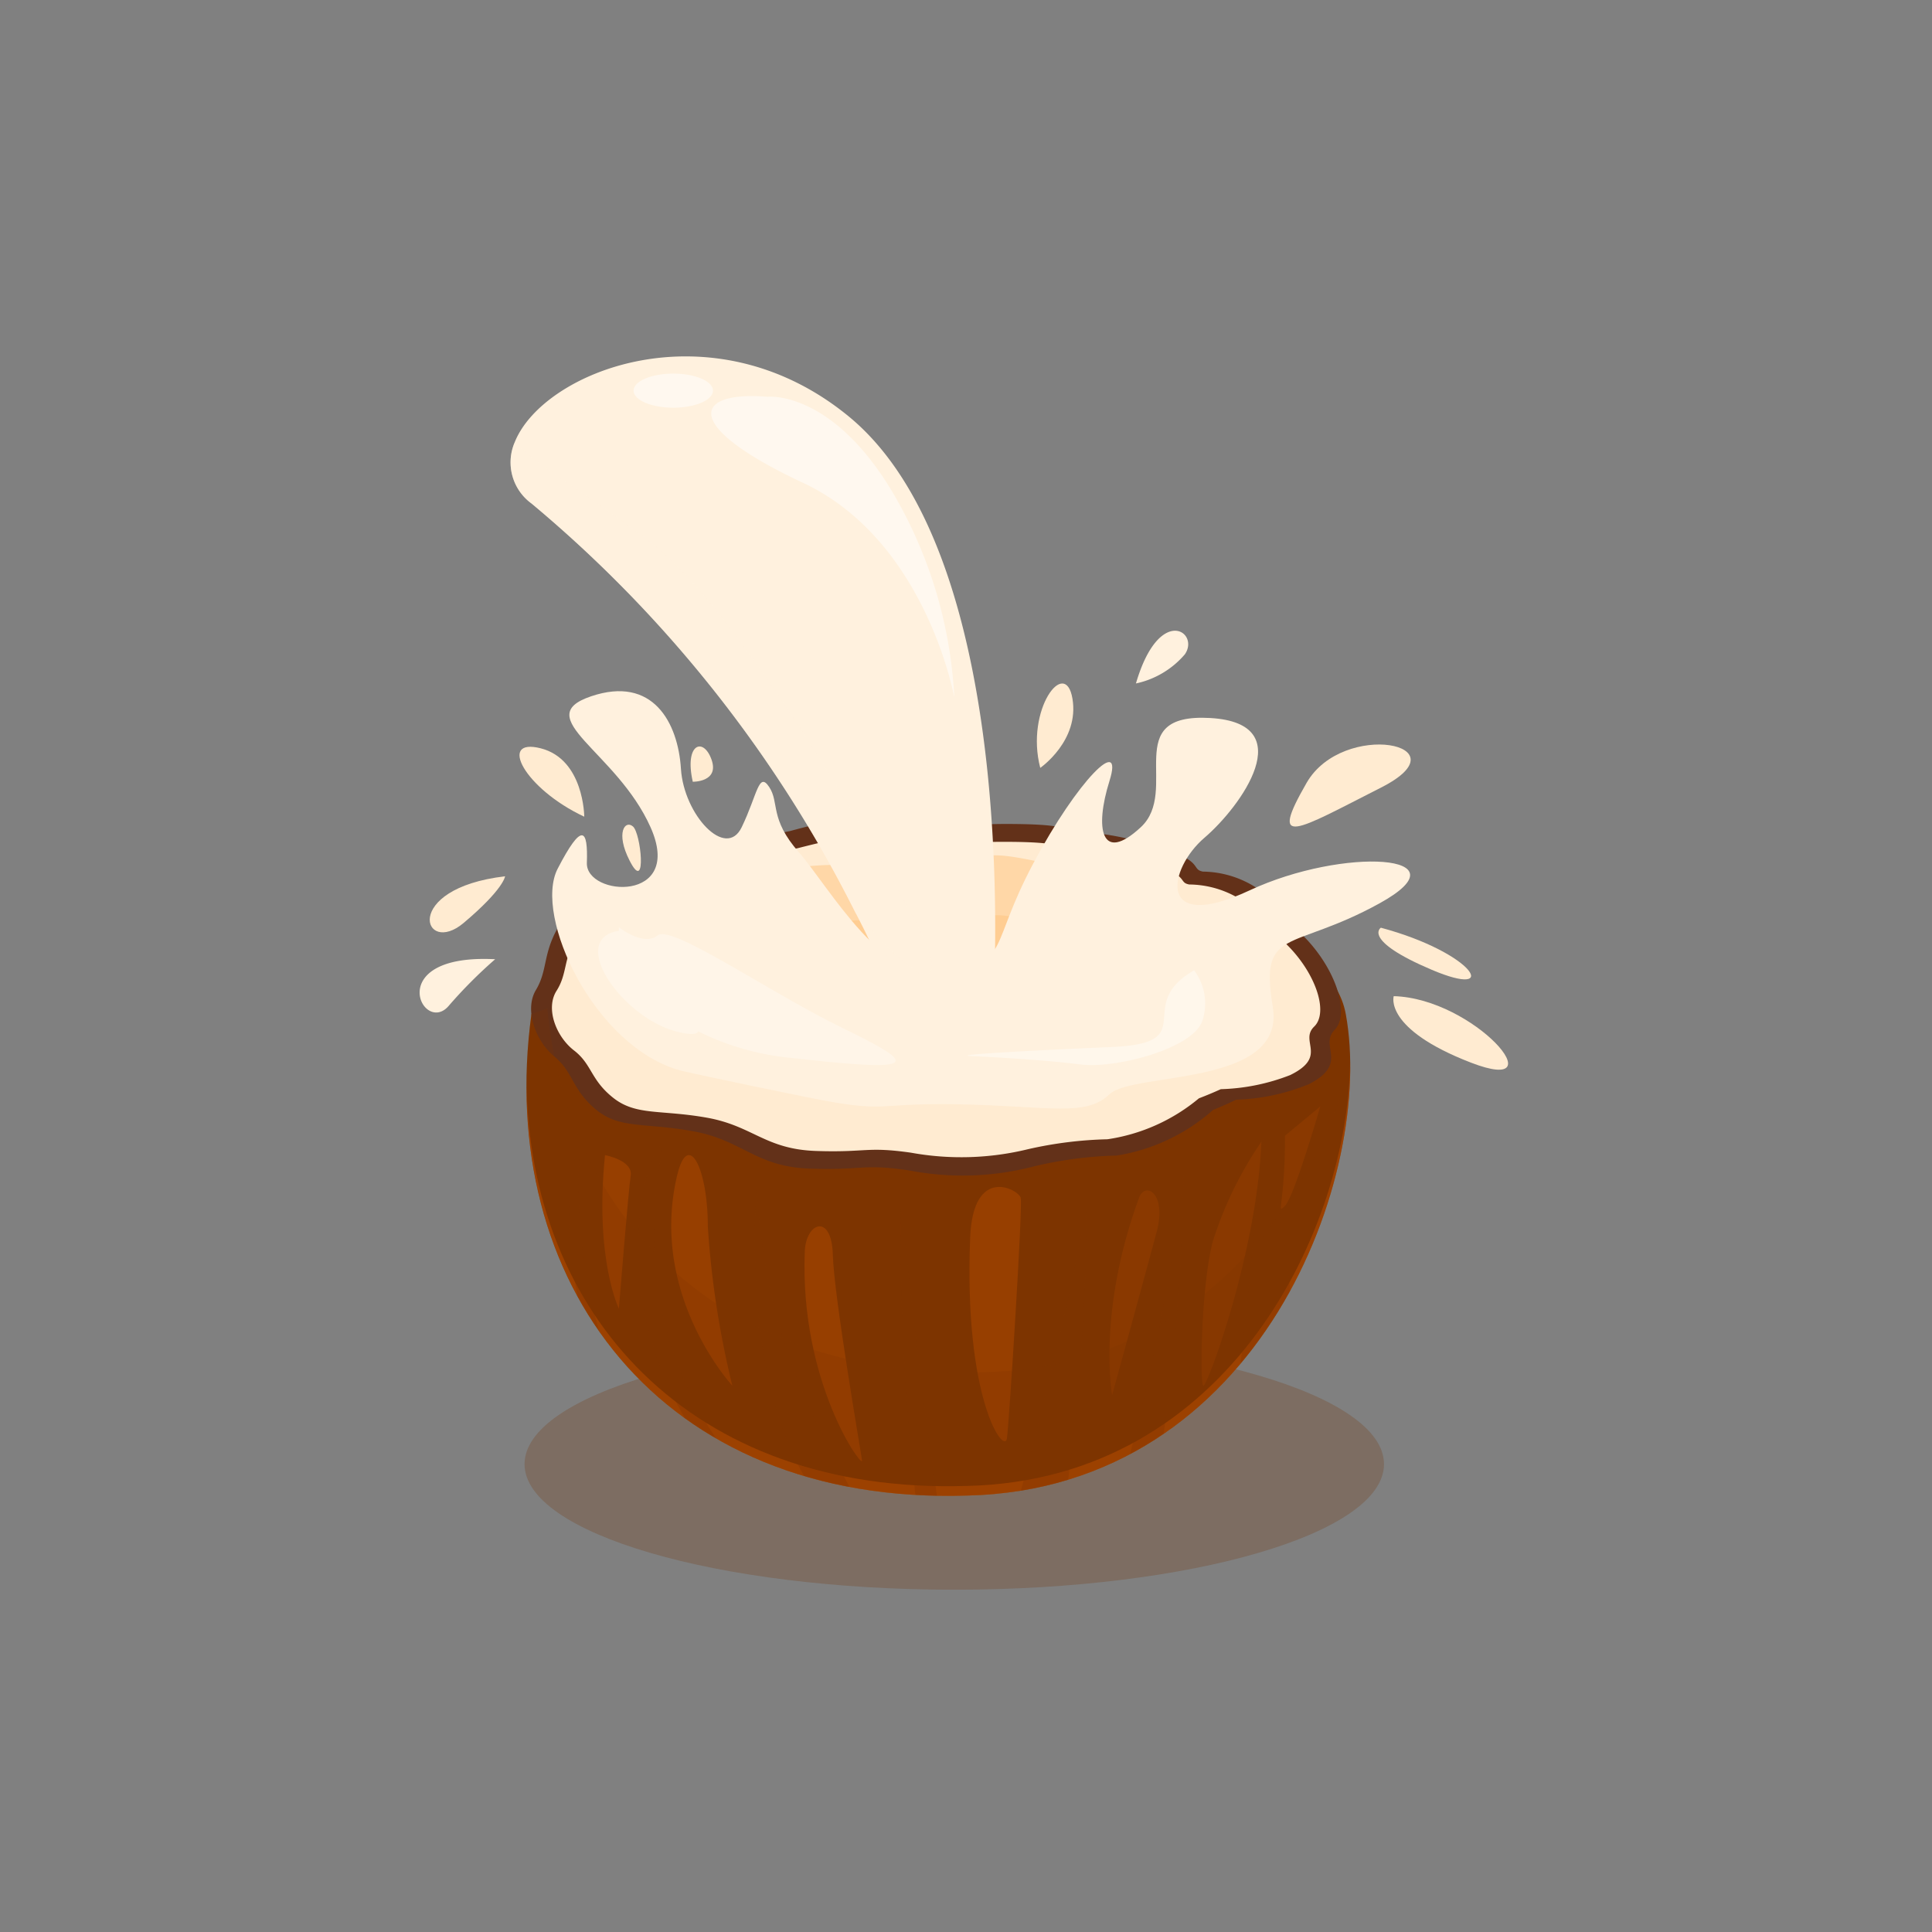<svg xmlns="http://www.w3.org/2000/svg" xmlns:xlink="http://www.w3.org/1999/xlink" width="120" height="120" viewBox="0 0 120 120">
  <rect x="0" y="0" width="120" height="120" fill="#808080" stroke="none"/>
  <defs>
    <clipPath id="clip-path">
      <rect id="Rectangle_417" data-name="Rectangle 417" width="67.606" height="76.606" fill="none"/>
    </clipPath>
    <clipPath id="clip-path-3">
      <rect id="Rectangle_391" data-name="Rectangle 391" width="53.38" height="15.603" fill="none"/>
    </clipPath>
    <clipPath id="clip-path-4">
      <rect id="Rectangle_392" data-name="Rectangle 392" width="51.159" height="27.068" fill="none"/>
    </clipPath>
    <clipPath id="clip-path-5">
      <rect id="Rectangle_393" data-name="Rectangle 393" width="40.447" height="15.033" fill="none"/>
    </clipPath>
    <clipPath id="clip-path-6">
      <rect id="Rectangle_394" data-name="Rectangle 394" width="39.174" height="11.322" fill="none"/>
    </clipPath>
    <clipPath id="clip-path-7">
      <rect id="Rectangle_395" data-name="Rectangle 395" width="31.057" height="5.661" fill="none"/>
    </clipPath>
    <clipPath id="clip-path-8">
      <rect id="Rectangle_396" data-name="Rectangle 396" width="3.321" height="17.298" fill="none"/>
    </clipPath>
    <clipPath id="clip-path-9">
      <rect id="Rectangle_397" data-name="Rectangle 397" width="1.872" height="11.102" fill="none"/>
    </clipPath>
    <clipPath id="clip-path-10">
      <rect id="Rectangle_398" data-name="Rectangle 398" width="5.877" height="18.836" fill="none"/>
    </clipPath>
    <clipPath id="clip-path-11">
      <rect id="Rectangle_399" data-name="Rectangle 399" width="4.832" height="18.145" fill="none"/>
    </clipPath>
    <clipPath id="clip-path-12">
      <rect id="Rectangle_400" data-name="Rectangle 400" width="4.08" height="17.478" fill="none"/>
    </clipPath>
    <clipPath id="clip-path-13">
      <rect id="Rectangle_401" data-name="Rectangle 401" width="3.1" height="14.164" fill="none"/>
    </clipPath>
    <clipPath id="clip-path-14">
      <rect id="Rectangle_402" data-name="Rectangle 402" width="2.262" height="17.805" fill="none"/>
    </clipPath>
    <clipPath id="clip-path-15">
      <path id="Path_904" data-name="Path 904" d="M243.283,311.144h0v0Z" transform="translate(-243.283 -311.133)" fill="none"/>
    </clipPath>
    <clipPath id="clip-path-16">
      <rect id="Rectangle_403" data-name="Rectangle 403" width="3.576" height="14.588" fill="none"/>
    </clipPath>
    <clipPath id="clip-path-17">
      <rect id="Rectangle_404" data-name="Rectangle 404" width="3.797" height="14.325" fill="none"/>
    </clipPath>
    <clipPath id="clip-path-18">
      <rect id="Rectangle_405" data-name="Rectangle 405" width="1.768" height="9.535" fill="none"/>
    </clipPath>
    <clipPath id="clip-path-19">
      <rect id="Rectangle_406" data-name="Rectangle 406" width="3.198" height="15.798" fill="none"/>
    </clipPath>
    <clipPath id="clip-path-20">
      <rect id="Rectangle_407" data-name="Rectangle 407" width="3.104" height="12.71" fill="none"/>
    </clipPath>
    <clipPath id="clip-path-21">
      <rect id="Rectangle_408" data-name="Rectangle 408" width="3.716" height="15.157" fill="none"/>
    </clipPath>
    <clipPath id="clip-path-22">
      <rect id="Rectangle_409" data-name="Rectangle 409" width="2.447" height="6.357" fill="none"/>
    </clipPath>
    <clipPath id="clip-path-23">
      <rect id="Rectangle_410" data-name="Rectangle 410" width="51.164" height="30.279" fill="none"/>
    </clipPath>
    <clipPath id="clip-path-24">
      <rect id="Rectangle_411" data-name="Rectangle 411" width="15.103" height="18.724" fill="none"/>
    </clipPath>
    <clipPath id="clip-path-25">
      <rect id="Rectangle_412" data-name="Rectangle 412" width="4.933" height="2.12" fill="none"/>
    </clipPath>
    <clipPath id="clip-path-26">
      <rect id="Rectangle_413" data-name="Rectangle 413" width="26.162" height="32.996" fill="none"/>
    </clipPath>
    <clipPath id="clip-path-27">
      <rect id="Rectangle_414" data-name="Rectangle 414" width="18.478" height="8.557" fill="none"/>
    </clipPath>
    <clipPath id="clip-path-28">
      <rect id="Rectangle_415" data-name="Rectangle 415" width="14.777" height="5.883" fill="none"/>
    </clipPath>
  </defs>
  <g id="Group_891" data-name="Group 891" transform="translate(-475 -500)">
    <rect id="Rectangle_390" data-name="Rectangle 390" width="120" height="120" transform="translate(475 500)" fill="#fff" opacity="0"/>
    <g id="Group_882" data-name="Group 882" transform="translate(501.063 522.136)">
      <g id="Group_881" data-name="Group 881" clip-path="url(#clip-path)">
        <g id="Group_880" data-name="Group 880">
          <g id="Group_879" data-name="Group 879" clip-path="url(#clip-path)">
            <g id="Group_803" data-name="Group 803" transform="translate(6.524 61.003)" opacity="0.3" style="mix-blend-mode: multiply;isolation: isolate">
              <g id="Group_802" data-name="Group 802">
                <g id="Group_801" data-name="Group 801" clip-path="url(#clip-path-3)">
                  <path id="Path_888" data-name="Path 888" d="M91.7,366.147c0,4.309-11.95,7.8-26.69,7.8s-26.69-3.493-26.69-7.8,11.949-7.8,26.69-7.8,26.69,3.493,26.69,7.8" transform="translate(-38.325 -358.346)" fill="#75401a"/>
                </g>
              </g>
            </g>
            <path id="Path_889" data-name="Path 889" d="M39.288,205.386c-2.253,16.548,7.907,30.507,27.072,29.9,18.289-.435,25.325-20.032,23.51-29.9s-32.587-7.475-39.409-4.5-11.173,4.5-11.173,4.5" transform="translate(-32.343 -164.53)" fill="#7d3400"/>
            <g id="Group_806" data-name="Group 806" transform="translate(6.642 43.708)" opacity="0.3">
              <g id="Group_805" data-name="Group 805">
                <g id="Group_804" data-name="Group 804" clip-path="url(#clip-path-4)">
                  <path id="Path_890" data-name="Path 890" d="M66.391,283.2c-17.261.545-27.213-10.726-27.375-25.06-.115,14.621,9.871,26.217,27.375,25.665,16.659-.4,23.978-16.689,23.78-27.049-.089,10.377-7.44,26.055-23.78,26.444" transform="translate(-39.015 -256.751)" fill="#ff6a00"/>
                </g>
              </g>
            </g>
            <path id="Path_891" data-name="Path 891" d="M88.529,175.24c-2.1-2.023-.076-.4-1.874-2.145a6.25,6.25,0,0,0-4.247-1.74c-.842-.162.268-.728-3.52-1.74a18.254,18.254,0,0,0-4.973-.769c-.115-.122-.038-.445-3.673-.45s-3.9.531-6.313.046-2.1-.971-7.192.4a38.149,38.149,0,0,0-4.17,1.052c-1.645.567-3.061,1.416-5.318,2.388s-4.055,1.012-4.949,2.63-.6,2.59-1.325,3.8-.038,3.157,1.148,4.128,1.071,2.023,2.563,3.278,3.1.809,6.121,1.376,3.826,2.186,7.154,2.307,3.29-.324,6.236.121a17.421,17.421,0,0,0,7.652-.243,24.685,24.685,0,0,1,5.2-.688,11.8,11.8,0,0,0,5.99-2.836l0,0c.5-.2.979-.414,1.432-.634a12.831,12.831,0,0,0,4.549-.979c2.487-1.3.574-2.347,1.569-3.359s.038-3.926-2.066-5.949" transform="translate(-33.753 -139.354)" fill="#633119"/>
            <path id="Path_892" data-name="Path 892" d="M93.672,181.253c-2-1.814-.073-.363-1.778-1.923a6.129,6.129,0,0,0-4.028-1.56c-.8-.145.254-.653-3.339-1.561a18.27,18.27,0,0,0-4.717-.689c-.109-.109-.036-.4-3.484-.4s-3.7.477-5.988.041-2-.871-6.822.363a37.932,37.932,0,0,0-3.955.944c-1.561.508-2.9,1.27-5.044,2.141s-3.846.907-4.695,2.359-.567,2.323-1.257,3.411-.036,2.831,1.089,3.7,1.016,1.814,2.431,2.939,2.939.726,5.806,1.234,3.629,1.96,6.786,2.069,3.121-.29,5.915.109a17.452,17.452,0,0,0,7.258-.218,24.716,24.716,0,0,1,4.935-.617,11.472,11.472,0,0,0,5.682-2.543l0,0c.474-.182.928-.371,1.358-.568a12.775,12.775,0,0,0,4.315-.878c2.359-1.161.544-2.1,1.488-3.012s.036-3.52-1.959-5.334" transform="translate(-40.063 -144.969)" fill="#ffebd1"/>
            <g id="Group_809" data-name="Group 809" transform="translate(11.859 30.986)" opacity="0.5" style="mix-blend-mode: multiply;isolation: isolate">
              <g id="Group_808" data-name="Group 808">
                <g id="Group_807" data-name="Group 807" clip-path="url(#clip-path-5)">
                  <path id="Path_893" data-name="Path 893" d="M109.358,191.727a3.2,3.2,0,0,1-.409.348c-.958.653-.862,1.359-2.064,2.2s-2.491.549-4.921.932-3.074,1.472-5.748,1.559-2.648-.227-5.017.078a16.752,16.752,0,0,1-6.149-.165,24,24,0,0,0-4.18-.462,10.374,10.374,0,0,1-4.816-1.916c-.4-.139-.792-.279-1.149-.427a12.038,12.038,0,0,1-3.658-.662c-.74-.322-1-.618-1.063-.906-.122-.488.3-.932-.2-1.359-.8-.679-.035-2.648,1.663-4.015s.061-.27,1.507-1.446a5.628,5.628,0,0,1,3.414-1.176c.671-.1-.218-.488,2.822-1.167a17.6,17.6,0,0,1,4-.523c.1-.078.035-.3,2.953-.3s3.144.357,5.077.035,1.69-.653,5.783.27c0,0,2.029.331,3.353.714s2.456.949,4.276,1.611,3.257.679,3.971,1.768.479,1.751,1.071,2.569a2,2,0,0,1-.514,2.439" transform="translate(-69.664 -182.02)" fill="#ffc47d"/>
                </g>
              </g>
            </g>
            <g id="Group_812" data-name="Group 812" transform="translate(12.378 34.697)" opacity="0.5" style="mix-blend-mode: multiply;isolation: isolate">
              <g id="Group_811" data-name="Group 811">
                <g id="Group_810" data-name="Group 810" clip-path="url(#clip-path-6)">
                  <path id="Path_894" data-name="Path 894" d="M111.887,209.811a3.2,3.2,0,0,1-.409.348c-.958.653-.862,1.359-2.064,2.2a3.452,3.452,0,0,1-.836.427,41.111,41.111,0,0,1-4.085.505c-2.43.383-3.074,1.472-5.748,1.559s-2.648-.227-5.017.078a16.753,16.753,0,0,1-6.149-.165,24.006,24.006,0,0,0-4.18-.462,10.374,10.374,0,0,1-4.816-1.916c-.366-.131-.731-.261-1.062-.392a.933.933,0,0,1-.087-.035,12.039,12.039,0,0,1-3.658-.662c-.74-.322-1-.618-1.063-.906a6.289,6.289,0,0,1,1.463-1.663c1.69-1.359.061-.27,1.507-1.446A5.627,5.627,0,0,1,79.1,206.11c.671-.1-.218-.488,2.822-1.167a17.613,17.613,0,0,1,4-.523c.1-.078.035-.3,2.953-.3s3.144.357,5.077.035,1.69-.653,5.783.27c0,0,2.029.331,3.353.714s2.456.949,4.276,1.611,3.257.679,3.971,1.768a3.841,3.841,0,0,1,.557,1.3" transform="translate(-72.713 -203.815)" fill="#ffc47d"/>
                </g>
              </g>
            </g>
            <g id="Group_815" data-name="Group 815" transform="translate(17.186 40.358)" opacity="0.4" style="mix-blend-mode: multiply;isolation: isolate">
              <g id="Group_814" data-name="Group 814">
                <g id="Group_813" data-name="Group 813" clip-path="url(#clip-path-7)">
                  <path id="Path_895" data-name="Path 895" d="M132.01,240.383a41.126,41.126,0,0,1-4.085.505c-2.43.383-3.074,1.472-5.748,1.559s-2.648-.227-5.016.078a16.752,16.752,0,0,1-6.149-.165,24.005,24.005,0,0,0-4.18-.462,10.373,10.373,0,0,1-4.816-1.916c-.366-.131-.731-.261-1.062-.392a11.812,11.812,0,0,1,1.576-.226c.67-.1-.218-.488,2.822-1.167a17.59,17.59,0,0,1,4-.522c.1-.078.035-.3,2.952-.3s3.144.357,5.077.035,1.69-.653,5.783.27c0,0,2.029.331,3.353.714s2.456.949,4.276,1.611c.427.157.836.279,1.219.383" transform="translate(-100.953 -237.069)" fill="#ffc47d"/>
                </g>
              </g>
            </g>
            <g id="Group_818" data-name="Group 818" transform="translate(44.118 50.884)" opacity="0.3" style="mix-blend-mode: multiply;isolation: isolate">
              <g id="Group_817" data-name="Group 817">
                <g id="Group_816" data-name="Group 816" clip-path="url(#clip-path-8)">
                  <path id="Path_896" data-name="Path 896" d="M259.159,316.2a21.822,21.822,0,0,0,2.1-1.272A127.466,127.466,0,0,0,262.48,298.9a121.844,121.844,0,0,1-3.321,17.3" transform="translate(-259.159 -298.9)" fill="#7d3400"/>
                </g>
              </g>
            </g>
            <g id="Group_821" data-name="Group 821" transform="translate(9.29 49.453)" opacity="0.3" style="mix-blend-mode: multiply;isolation: isolate">
              <g id="Group_820" data-name="Group 820">
                <g id="Group_819" data-name="Group 819" clip-path="url(#clip-path-9)">
                  <path id="Path_897" data-name="Path 897" d="M55.2,290.776c-.037-1.4-1.317,2.589-.112,8.636a23.371,23.371,0,0,0,1.356,2.186A32.211,32.211,0,0,1,55.2,290.776" transform="translate(-54.569 -290.496)" fill="#7d3400"/>
                </g>
              </g>
            </g>
            <g id="Group_824" data-name="Group 824" transform="translate(20.823 51.38)" opacity="0.3" style="mix-blend-mode: multiply;isolation: isolate">
              <g id="Group_823" data-name="Group 823">
                <g id="Group_822" data-name="Group 822" clip-path="url(#clip-path-10)">
                  <path id="Path_898" data-name="Path 898" d="M126.073,316.56a37.306,37.306,0,0,1-3.629-14.747s-1.053,11.246,2.931,18.158a28.433,28.433,0,0,0,2.82.678c-.719-1.356-1.444-2.764-2.122-4.089" transform="translate(-122.319 -301.813)" fill="#7d3400"/>
                </g>
              </g>
            </g>
            <g id="Group_827" data-name="Group 827" transform="translate(13.577 49.051)" opacity="0.3" style="mix-blend-mode: multiply;isolation: isolate">
              <g id="Group_826" data-name="Group 826">
                <g id="Group_825" data-name="Group 825" clip-path="url(#clip-path-11)">
                  <path id="Path_899" data-name="Path 899" d="M82.654,305.037c.615.442,1.262.853,1.93,1.24-5.321-7.893-3.644-15.379-3.411-17.742.243-2.465-4.191,6.813,1.481,16.5" transform="translate(-79.752 -288.132)" fill="#7d3400"/>
                </g>
              </g>
            </g>
            <g id="Group_830" data-name="Group 830" transform="translate(37.336 52.977)" opacity="0.3" style="mix-blend-mode: multiply;isolation: isolate">
              <g id="Group_829" data-name="Group 829">
                <g id="Group_828" data-name="Group 828" clip-path="url(#clip-path-12)">
                  <path id="Path_900" data-name="Path 900" d="M222.267,327.989A132.892,132.892,0,0,0,223.4,311.2c0,.346-2.092,10.385-4.08,17.478a22.419,22.419,0,0,0,2.949-.684" transform="translate(-219.318 -311.195)" fill="#7d3400"/>
                </g>
              </g>
            </g>
            <g id="Group_833" data-name="Group 833" transform="translate(50.984 48.404)" opacity="0.3" style="mix-blend-mode: multiply;isolation: isolate">
              <g id="Group_832" data-name="Group 832">
                <g id="Group_831" data-name="Group 831" clip-path="url(#clip-path-13)">
                  <path id="Path_901" data-name="Path 901" d="M300.813,284.333s-.411,6.4-1.322,14.164a27.864,27.864,0,0,0,3.1-4.561,61.876,61.876,0,0,0-1.778-9.6" transform="translate(-299.491 -284.333)" fill="#7d3400"/>
                </g>
              </g>
            </g>
            <g id="Group_836" data-name="Group 836" transform="translate(29.875 52.963)" opacity="0.3" style="mix-blend-mode: multiply;isolation: isolate">
              <g id="Group_835" data-name="Group 835">
                <g id="Group_834" data-name="Group 834" clip-path="url(#clip-path-14)">
                  <path id="Path_902" data-name="Path 902" d="M177.346,326.149c-.979-6.6-1.851-16.4-1.851-14.878a149.114,149.114,0,0,0,.915,17.592c.444.025.892.045,1.347.054-.136-.9-.271-1.832-.41-2.768" transform="translate(-175.494 -311.112)" fill="#7d3400"/>
                </g>
              </g>
            </g>
            <g id="Group_839" data-name="Group 839" transform="translate(41.416 52.966)" opacity="0.3" style="mix-blend-mode: multiply;isolation: isolate">
              <g id="Group_838" data-name="Group 838">
                <g id="Group_837" data-name="Group 837" clip-path="url(#clip-path-15)">
                  <path id="Path_903" data-name="Path 903" d="M243.283,311.191h0Z" transform="translate(-243.283 -311.181)" fill="#7d3400"/>
                </g>
              </g>
            </g>
            <g id="Group_842" data-name="Group 842" transform="translate(23.905 54.035)" opacity="0.2">
              <g id="Group_841" data-name="Group 841">
                <g id="Group_840" data-name="Group 840" clip-path="url(#clip-path-16)">
                  <path id="Path_905" data-name="Path 905" d="M140.444,318.965c-.327,8.177,3.629,13.572,3.556,12.991s-1.742-10.161-1.814-12.774-1.669-2.032-1.742-.218" transform="translate(-140.425 -317.411)" fill="#ff6a00"/>
                </g>
              </g>
            </g>
            <g id="Group_845" data-name="Group 845" transform="translate(15.628 49.61)" opacity="0.2">
              <g id="Group_844" data-name="Group 844">
                <g id="Group_843" data-name="Group 843" clip-path="url(#clip-path-17)">
                  <path id="Path_906" data-name="Path 906" d="M92.168,292.694c-1.761,7.43,3.432,13.052,3.432,13.052a56.869,56.869,0,0,1-1.524-9.9c0-3.6-1.224-6.038-1.908-3.151" transform="translate(-91.803 -291.421)" fill="#ff6a00"/>
                </g>
              </g>
            </g>
            <g id="Group_848" data-name="Group 848" transform="translate(11.351 49.61)" opacity="0.2">
              <g id="Group_847" data-name="Group 847">
                <g id="Group_846" data-name="Group 846" clip-path="url(#clip-path-18)">
                  <path id="Path_907" data-name="Path 907" d="M66.84,291.421c-.653,6.486.864,9.535.864,9.535s.587-7.306.732-8.262-1.6-1.273-1.6-1.273" transform="translate(-66.677 -291.421)" fill="#ff6a00"/>
                </g>
              </g>
            </g>
            <g id="Group_851" data-name="Group 851" transform="translate(34.152 51.587)" opacity="0.2">
              <g id="Group_850" data-name="Group 850">
                <g id="Group_849" data-name="Group 849" clip-path="url(#clip-path-19)">
                  <path id="Path_908" data-name="Path 908" d="M200.658,306.155c-.412,10.093,2.139,13.566,2.284,12.483s.985-14.406.855-14.929-2.956-2.06-3.139,2.446" transform="translate(-200.613 -303.03)" fill="#ff6a00"/>
                </g>
              </g>
            </g>
            <g id="Group_854" data-name="Group 854" transform="translate(42.846 51.806)" opacity="0.1">
              <g id="Group_853" data-name="Group 853">
                <g id="Group_852" data-name="Group 852" clip-path="url(#clip-path-20)">
                  <path id="Path_909" data-name="Path 909" d="M253.519,304.777c-2.616,7.151-1.669,12.25-1.669,12.25s2.122-7.72,2.766-10.138-.716-3.154-1.1-2.112" transform="translate(-251.683 -304.316)" fill="#ff6a00"/>
                </g>
              </g>
            </g>
            <g id="Group_857" data-name="Group 857" transform="translate(48.565 48.78)" opacity="0.1">
              <g id="Group_856" data-name="Group 856">
                <g id="Group_855" data-name="Group 855" clip-path="url(#clip-path-21)">
                  <path id="Path_910" data-name="Path 910" d="M289,286.544c-.269,6.881-3.39,15.3-3.608,15.155s-.145-6.033.581-8.931A23.481,23.481,0,0,1,289,286.544" transform="translate(-285.282 -286.544)" fill="#ff6a00"/>
                </g>
              </g>
            </g>
            <g id="Group_860" data-name="Group 860" transform="translate(53.496 46.589)" opacity="0.1">
              <g id="Group_859" data-name="Group 859">
                <g id="Group_858" data-name="Group 858" clip-path="url(#clip-path-22)">
                  <path id="Path_911" data-name="Path 911" d="M314.5,275.489c0,4.355-.581,4.935,0,4.355s2.189-6.169,2.189-6.169Z" transform="translate(-314.244 -273.675)" fill="#ff6a00"/>
                </g>
              </g>
            </g>
            <g id="Group_863" data-name="Group 863" transform="translate(6.636 40.497)" opacity="0.2" style="mix-blend-mode: multiply;isolation: isolate">
              <g id="Group_862" data-name="Group 862">
                <g id="Group_861" data-name="Group 861" clip-path="url(#clip-path-23)">
                  <path id="Path_912" data-name="Path 912" d="M67.522,260.48c-16.257.513-26.031-9.455-27.248-22.592-.636.235-.985.358-.985.358-2.253,16.548,7.907,30.507,27.072,29.9,16.431-.391,23.774-16.245,23.782-26.62-2.652,9.108-9.921,18.649-22.621,18.951" transform="translate(-38.979 -237.888)" fill="#7d3400"/>
                </g>
              </g>
            </g>
            <path id="Path_913" data-name="Path 913" d="M62.942,43.253c-.366,2.465-4.294,2.221-4.267,1.811A49.4,49.4,0,0,0,54.581,34.5,79.234,79.234,0,0,0,34.489,9.139a3.156,3.156,0,0,1-1.063-3.762C35.142.918,45.646-3.245,54.155,3.7c11.035,9,9.145,37.084,8.788,39.557" transform="translate(-27.537 0)" fill="#fff1de"/>
            <path id="Path_914" data-name="Path 914" d="M56.375,145.731c-5.371-1.437-9.181-9.6-7.657-12.542s1.887-2.468,1.814-.363,6.06,2.5,3.955-2.214-7.548-6.822-3.7-8.129,5.407,1.633,5.588,4.5,2.794,5.661,3.774,3.629,1.053-3.484,1.706-2.5,0,1.959,1.851,4.064,5.382,8.491,9.259,7.584,2.535-1.705,5.293-6.895,5.654-8.056,4.732-5.117-.523,5.153,1.945,2.867-1.342-7.112,4.318-6.786,1.887,5.516-.363,7.439-3.024,5.988,2.807,3.266,13.6-2.25,8.08.8-7.475,1.428-6.641,6.429-8.68,4.021-10.146,5.437-3.733.738-9.313.623-4.24.623-9.628-.472-7.674-1.617-7.674-1.617" transform="translate(-40.144 -101.368)" fill="#fff1de"/>
            <path id="Path_915" data-name="Path 915" d="M318.506,143.992c2.259-3.921,9.931-2.4,4.633.29s-7.017,3.847-4.633-.29" transform="translate(-263.412 -117.506)" fill="#ffebd1"/>
            <path id="Path_916" data-name="Path 916" d="M40.46,146.783c-3.72-1.742-5.389-4.935-2.7-4.246s2.7,4.246,2.7,4.246" transform="translate(-30.234 -118.193)" fill="#ffebd1"/>
            <path id="Path_917" data-name="Path 917" d="M99,144.514c-.535-2.358.653-2.8,1.161-1.385S99,144.514,99,144.514" transform="translate(-82.033 -118.094)" fill="#ffebd1"/>
            <path id="Path_918" data-name="Path 918" d="M225.416,124.576c-.943-3.615,1.56-6.917,2-4.3s-2,4.3-2,4.3" transform="translate(-186.867 -99.018)" fill="#ffebd1"/>
            <path id="Path_919" data-name="Path 919" d="M349.984,208.446c5.806,1.56,7.512,4.464,3.157,2.613s-3.157-2.613-3.157-2.613" transform="translate(-290.279 -172.961)" fill="#ffebd1"/>
            <path id="Path_920" data-name="Path 920" d="M8.385,189.688c-6.5.762-5.081,5.008-2.577,2.9s2.577-2.9,2.577-2.9" transform="translate(-3.077 -157.396)" fill="#ffebd1"/>
            <path id="Path_921" data-name="Path 921" d="M74.5,173.23q-.039-.072-.075-.143c-.88-1.718-.283-2.547.212-2.115s.852,4.072-.137,2.258" transform="translate(-61.384 -141.773)" fill="#ffebd1"/>
            <path id="Path_922" data-name="Path 922" d="M355.29,233.425c5.008.135,10.233,6.232,4.79,4.127s-4.79-4.127-4.79-4.127" transform="translate(-294.786 -193.688)" fill="#ffebd1"/>
            <g id="Group_866" data-name="Group 866" transform="translate(18.112 2.465)" opacity="0.5">
              <g id="Group_865" data-name="Group 865">
                <g id="Group_864" data-name="Group 864" clip-path="url(#clip-path-24)">
                  <path id="Path_923" data-name="Path 923" d="M109.884,14.525c-4.559-.376-5.455,1.758,2.206,5.344s9.4,13.338,9.4,13.338a27.822,27.822,0,0,0-3.842-12.765c-3.808-6.37-7.767-5.917-7.767-5.917" transform="translate(-106.391 -14.482)" fill="#fff"/>
                </g>
              </g>
            </g>
            <g id="Group_869" data-name="Group 869" transform="translate(13.29 1.068)" opacity="0.5">
              <g id="Group_868" data-name="Group 868">
                <g id="Group_867" data-name="Group 867" clip-path="url(#clip-path-25)">
                  <path id="Path_924" data-name="Path 924" d="M83,7.335c0,.585-1.1,1.06-2.466,1.06s-2.467-.475-2.467-1.06,1.1-1.06,2.467-1.06S83,6.75,83,7.335" transform="translate(-78.068 -6.275)" fill="#fff"/>
                </g>
              </g>
            </g>
            <g id="Group_872" data-name="Group 872" transform="translate(5.649 5.377)" opacity="0.4" style="mix-blend-mode: multiply;isolation: isolate">
              <g id="Group_871" data-name="Group 871">
                <g id="Group_870" data-name="Group 870" clip-path="url(#clip-path-26)">
                  <path id="Path_925" data-name="Path 925" d="M54.581,60.711A79.237,79.237,0,0,0,34.489,35.349a3.156,3.156,0,0,1-1.063-3.762c2.378,2.09,5.887,4.067,8.814,6.453,5.522,4.494,14.457,20.1,16.3,23.654,1.489,2.865,1.3,5.121-3.963-.984" transform="translate(-33.186 -31.587)" fill="#fff1de"/>
                </g>
              </g>
            </g>
            <path id="Path_926" data-name="Path 926" d="M261.355,103.37c1.445-4.935,3.985-3.193,3.042-1.814a5.51,5.51,0,0,1-3.042,1.814" transform="translate(-216.863 -83.055)" fill="#fff1de"/>
            <path id="Path_927" data-name="Path 927" d="M4.692,219.867c-7.04-.363-4.5,4.737-2.9,2.913a29.006,29.006,0,0,1,2.9-2.913" transform="translate(0 -182.423)" fill="#fff1de"/>
            <g id="Group_875" data-name="Group 875" transform="translate(11.09 35.459)" opacity="0.3">
              <g id="Group_874" data-name="Group 874">
                <g id="Group_873" data-name="Group 873" clip-path="url(#clip-path-27)">
                  <path id="Path_928" data-name="Path 928" d="M80.3,214.536c-4.645-2.274-10.6-6.437-11.467-5.735s-2.4-.507-2.4-.507v.218c-3.211.508.182,5.395,3.614,6.266.851.216,1.231.172,1.315-.02a16.408,16.408,0,0,0,5.939,1.665c8.08.919,7.645.387,3-1.887" transform="translate(-65.146 -208.294)" fill="#fff"/>
                </g>
              </g>
            </g>
            <g id="Group_878" data-name="Group 878" transform="translate(34.027 38.132)" opacity="0.4">
              <g id="Group_877" data-name="Group 877">
                <g id="Group_876" data-name="Group 876" clip-path="url(#clip-path-28)">
                  <path id="Path_929" data-name="Path 929" d="M213.956,224c-3.831,2.2.523,4.518-5.089,4.76s-10.175.5-8.709.566,4.667.252,6.761.52,6.894-.941,7.542-2.683a3.429,3.429,0,0,0-.5-3.163" transform="translate(-199.881 -223.997)" fill="#fff"/>
                </g>
              </g>
            </g>
          </g>
        </g>
      </g>
    </g>
  </g>
</svg>

